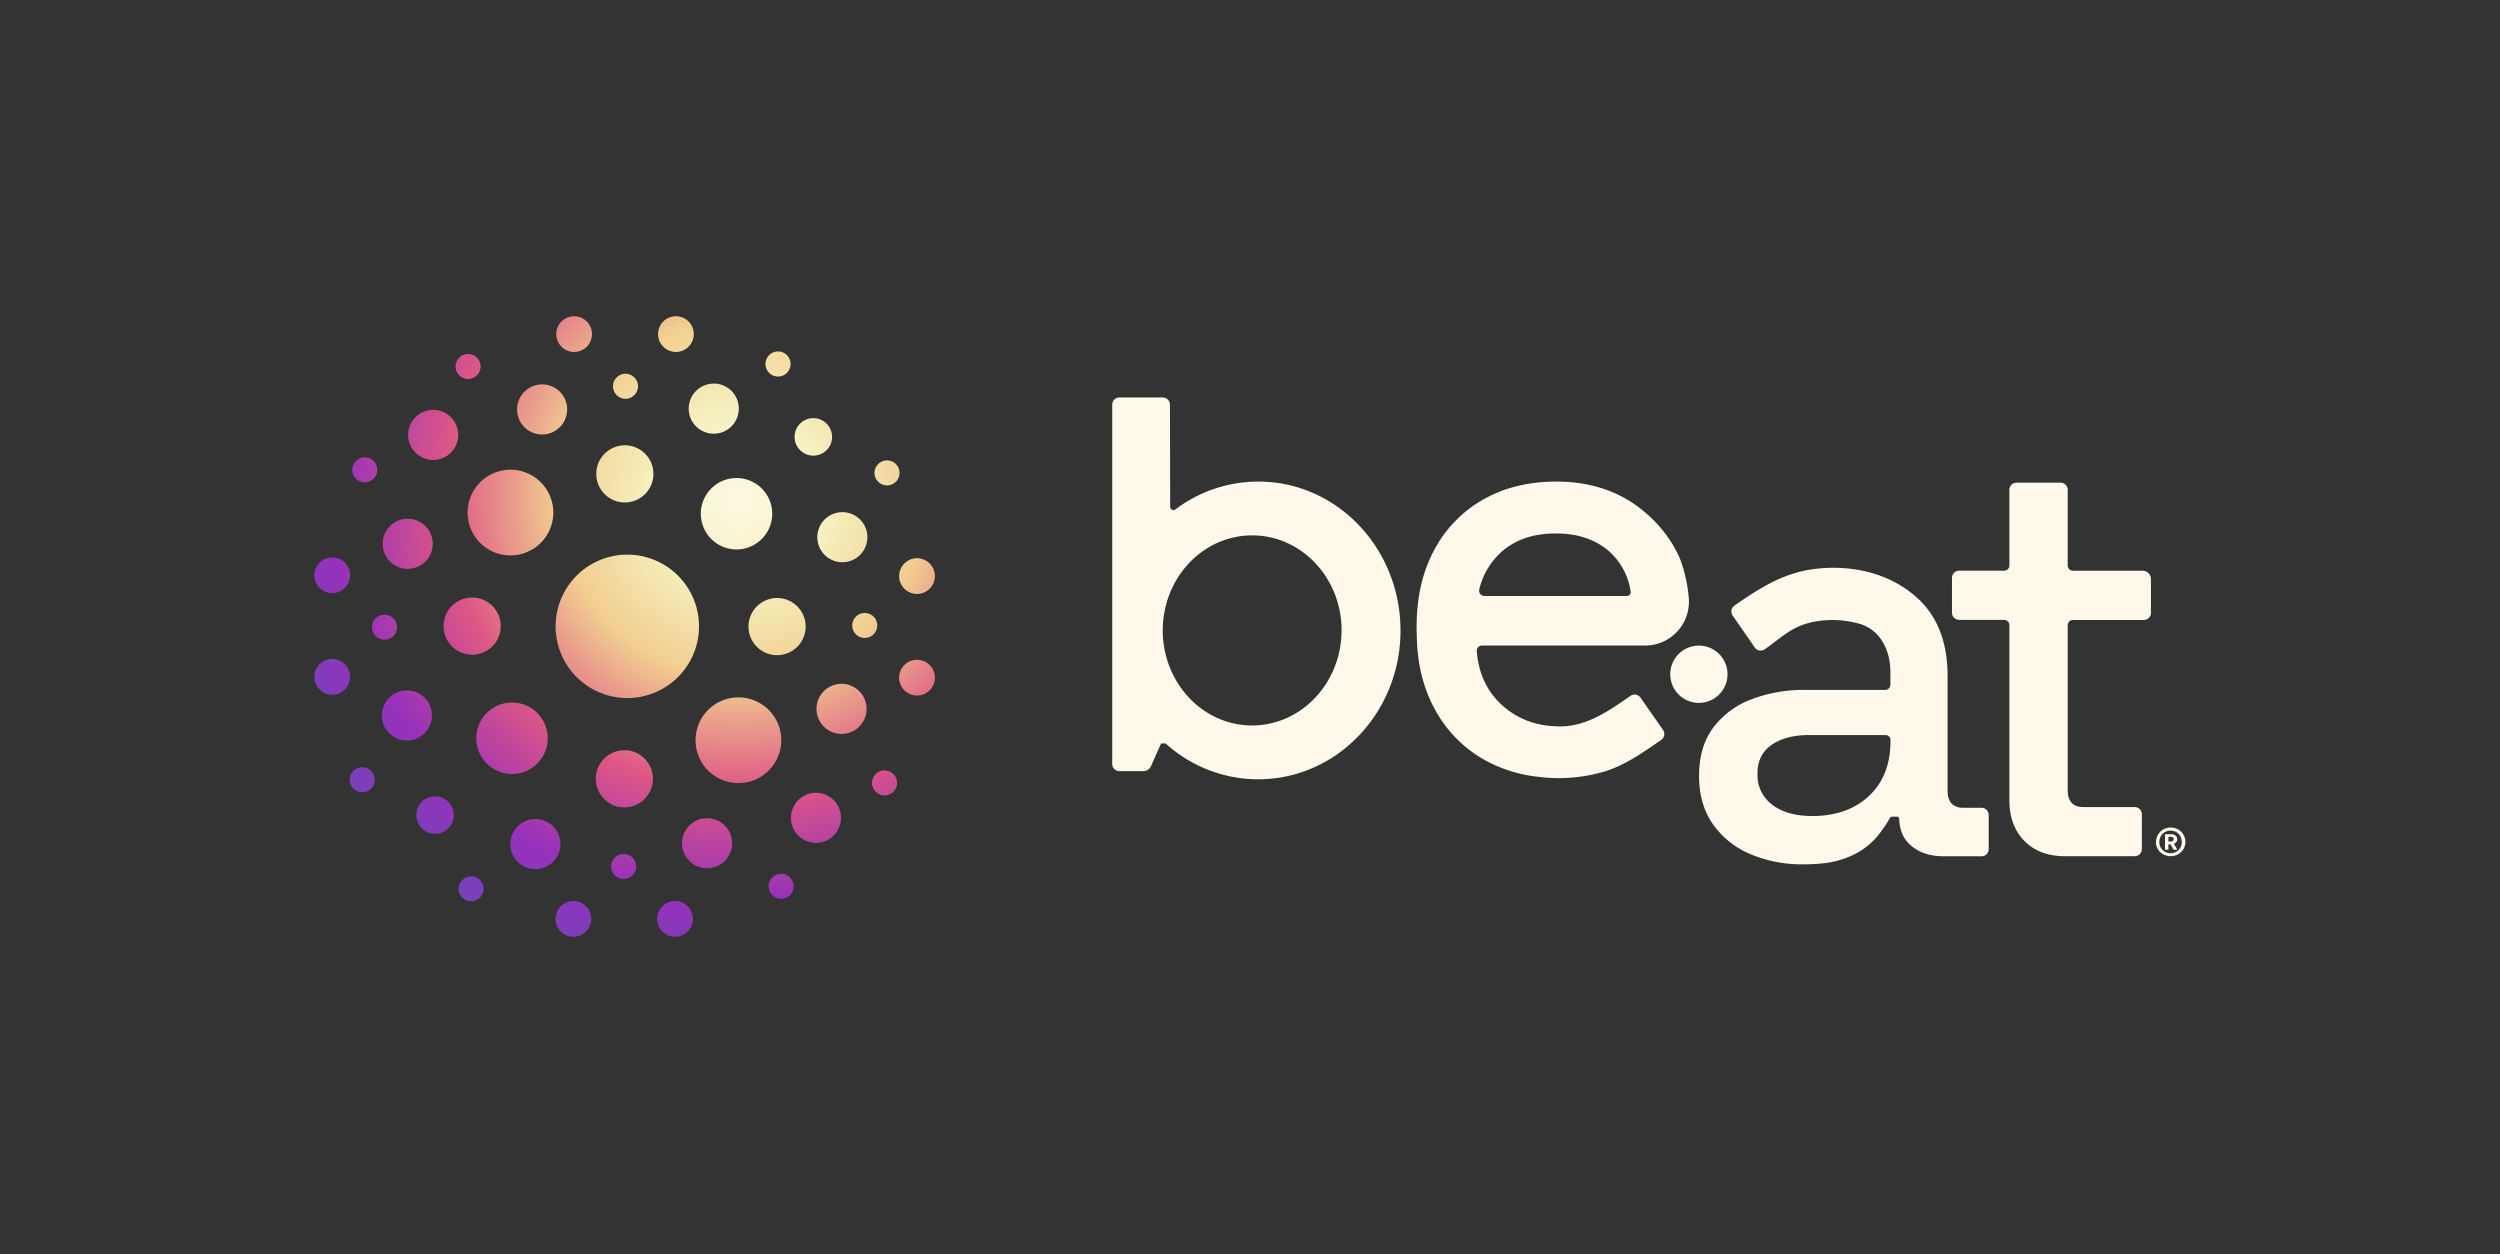 <svg id="Layer_1" data-name="Layer 1" xmlns="http://www.w3.org/2000/svg" xmlns:xlink="http://www.w3.org/1999/xlink" viewBox="0 0 933.31 468.29"><rect x="0" y="0" width="933.31" height="468.29" fill="#333333" stroke="none"/><defs><style>.cls-1{fill:url(#radial-gradient);}.cls-2{fill:#fff8eb;}</style><radialGradient id="radial-gradient" cx="-9007.34" cy="-8700.23" r="188.44" gradientTransform="translate(-8730.86 -8514.47) rotate(180)" gradientUnits="userSpaceOnUse"><stop offset="0" stop-color="#fdf9e2"/><stop offset="0.18" stop-color="#f5f0be"/><stop offset="0.36" stop-color="#f2ce90"/><stop offset="0.58" stop-color="#de5785"/><stop offset="0.8" stop-color="#9631ba"/><stop offset="0.99" stop-color="#7343b9"/></radialGradient></defs><path class="cls-1" d="M215.26,214.9a26.77,26.77,0,1,1,0,37.86A26.78,26.78,0,0,1,215.26,214.9Zm80,90.4a9.35,9.35,0,1,0,9.35-9.35A9.35,9.35,0,0,0,295.3,305.3Zm-65.73,21.48a4.67,4.67,0,1,0,0-6.61A4.67,4.67,0,0,0,229.57,326.78Zm-67.1-15.49a7,7,0,1,0-7-7A7,7,0,0,0,162.47,311.29Zm37.44,13.18a9.35,9.35,0,1,0-9.35-9.35A9.35,9.35,0,0,0,199.91,324.47Zm64.09-.31a9.35,9.35,0,1,0-9.35-9.35A9.35,9.35,0,0,0,264,324.16Zm-91.4,4.33a4.67,4.67,0,1,0,6.61,0A4.68,4.68,0,0,0,172.6,328.49Zm115.74-.92a4.67,4.67,0,1,0,6.61,0A4.67,4.67,0,0,0,288.34,327.57ZM171.07,162.36a9.35,9.35,0,1,0-9.35,9.35A9.35,9.35,0,0,0,171.07,162.36Zm-24.22,75.09a4.67,4.67,0,1,0-6.61,0A4.68,4.68,0,0,0,146.85,237.45Zm5.05,39a9.35,9.35,0,1,0-9.35-9.35A9.35,9.35,0,0,0,151.9,276.46Zm.3-64.09a9.35,9.35,0,1,0-9.35-9.35A9.34,9.34,0,0,0,152.2,212.37Zm-13.67,75.44a4.67,4.67,0,1,0,0,6.61A4.67,4.67,0,0,0,138.53,287.81Zm181-57.6a4.67,4.67,0,1,0,6.61,0A4.67,4.67,0,0,0,319.53,230.21ZM303.64,156.1a7,7,0,1,0,7,7A7,7,0,0,0,303.64,156.1Zm10.83,35.1a9.35,9.35,0,1,0,9.35,9.35A9.35,9.35,0,0,0,314.47,191.2Zm-.3,64.09a9.35,9.35,0,1,0,9.35,9.35A9.35,9.35,0,0,0,314.17,255.29Zm13.68-75.44a4.67,4.67,0,1,0,0-6.61A4.67,4.67,0,0,0,327.85,179.85Zm-.92,115.74a4.67,4.67,0,1,0,0-6.61A4.67,4.67,0,0,0,326.93,295.59ZM178.06,140.11a4.67,4.67,0,1,0-6.61,0A4.67,4.67,0,0,0,178.06,140.11Zm-38.59,32a4.67,4.67,0,1,0,0,6.61A4.68,4.68,0,0,0,139.47,172.09Zm97.34-31.21a4.67,4.67,0,1,0,0,6.61A4.67,4.67,0,0,0,236.81,140.88Zm29.65,2.31a9.35,9.35,0,1,0,9.35,9.35A9.35,9.35,0,0,0,266.46,143.19Zm-64.08.3a9.35,9.35,0,1,0,9.35,9.35A9.35,9.35,0,0,0,202.38,143.49Zm92.5-6.07a4.68,4.68,0,1,0-6,2.85A4.67,4.67,0,0,0,294.88,137.42ZM174.56,191.35a16,16,0,1,1,16,16A16,16,0,0,1,174.56,191.35Zm85.11,85a16,16,0,1,1,16,16A16,16,0,0,1,259.67,276.31Zm28.62-84.52A13.33,13.33,0,1,1,275,178.46,13.33,13.33,0,0,1,288.29,191.79ZM204.48,275.6a13.34,13.34,0,1,1-13.33-13.33A13.33,13.33,0,0,1,204.48,275.6Zm39.46-98.69a10.67,10.67,0,1,1-10.66-10.67A10.67,10.67,0,0,1,243.94,176.91Zm-.18,113.84a10.67,10.67,0,1,1-10.66-10.67A10.67,10.67,0,0,1,243.76,290.75Zm46.35-46.16a10.67,10.67,0,1,1,10.66-10.67A10.67,10.67,0,0,1,290.11,244.59Zm-113.84-.18a10.67,10.67,0,1,1,10.66-10.67A10.67,10.67,0,0,1,176.27,244.41Zm165.8,15.24a6.67,6.67,0,1,1,6.94-6.38A6.67,6.67,0,0,1,342.07,259.65Zm0-37.92a6.67,6.67,0,1,1,6.94-6.38A6.67,6.67,0,0,1,342.07,221.73ZM124.3,208.11a6.67,6.67,0,1,1-6.94,6.38A6.66,6.66,0,0,1,124.3,208.11Zm0,37.92a6.67,6.67,0,1,1-6.94,6.38A6.66,6.66,0,0,1,124.3,246Zm83.11,96.73a6.67,6.67,0,1,1,6.39,6.94A6.68,6.68,0,0,1,207.41,342.76Zm37.92,0a6.67,6.67,0,1,1,6.38,6.94A6.67,6.67,0,0,1,245.33,342.76ZM259,125a6.67,6.67,0,1,1-6.38-6.94A6.67,6.67,0,0,1,259,125ZM221,125a6.67,6.67,0,1,1-6.38-6.94A6.67,6.67,0,0,1,221,125Z"/><path class="cls-2" d="M803,216.22v12.56a2.66,2.66,0,0,1-2.67,2.67H773.86a1.94,1.94,0,0,0-1.94,2v61.51q0,6.33,5.91,6.34h19.1a2.66,2.66,0,0,1,2.67,2.67v13a2.66,2.66,0,0,1-2.67,2.67H770.86q-9.51,0-15.11-5.7t-5.6-15.22V233.4a2,2,0,0,0-1.95-2H731.39a2.67,2.67,0,0,1-2.67-2.67v-13a2.68,2.68,0,0,1,2.67-2.68H748.2a1.94,1.94,0,0,0,1.95-1.94V182.86a2.66,2.66,0,0,1,2.67-2.67h16.42a2.67,2.67,0,0,1,2.68,2.67v28.26a1.94,1.94,0,0,0,1.94,1.94h26A3.16,3.16,0,0,1,803,216.22Zm-60.57,87.91V317a2.67,2.67,0,0,1-2.67,2.67H725.65q-7.41,0-12-3.8l-.13-.12c-2.83-2.37-4.33-5.56-4.5-10a.88.88,0,0,0-.87-.86h-1.8a.85.85,0,0,0-.76.44,51.31,51.31,0,0,1-4.83,7,27.23,27.23,0,0,1-9.93,7.29,34.38,34.38,0,0,1-11,2.75,63.31,63.31,0,0,1-6.36.31,49.89,49.89,0,0,1-20-3.8,32.37,32.37,0,0,1-14-11.2q-5.17-7.39-5.17-18,0-10.77,5.17-17.86a31.73,31.73,0,0,1,14.16-10.67,54.68,54.68,0,0,1,20.4-3.59h29.76a1.94,1.94,0,0,0,1.94-1.95v-4.81c0-7.93-3.74-15.85-11.83-18a37.4,37.4,0,0,0-15.43-.91,27.73,27.73,0,0,0-7.46,2.2c-4.33,2-8.25,5.59-12.19,8.31a2.68,2.68,0,0,1-3.72-.67l-8.26-11.94a2.67,2.67,0,0,1,.68-3.72c8.95-6.19,17.57-11.8,28.56-13.47,13.79-2.09,28.77.88,39.37,10.34q11.63,10.35,11.63,29.37v42.91q0,3.9,2.25,5.4a6.5,6.5,0,0,0,3.67.94h6.69A2.67,2.67,0,0,1,742.41,304.13Zm-36.63-27.78a1.94,1.94,0,0,0-1.94-1.94H675.35q-8.67,0-14,3.69T656.12,289a13.61,13.61,0,0,0,5.49,11.41q5.49,4.23,15,4.23a36.61,36.61,0,0,0,9.93-1.28,26.68,26.68,0,0,0,11.2-6.22q7.5-7,8-18.92c0-.56,0-1.12,0-1.69Zm-182.95-41c0,30.7-23.79,55.58-53.14,55.58a51.59,51.59,0,0,1-34.55-13.37h-1.7L429.69,286a3.17,3.17,0,0,1-2.9,1.89h-8.9a2.67,2.67,0,0,1-2.67-2.67V151.06a2.66,2.66,0,0,1,2.67-2.67H434.1a2.67,2.67,0,0,1,2.67,2.66l.09,38.09a1.21,1.21,0,0,0,2,1,51.33,51.33,0,0,1,30.87-10.35C499,179.74,522.83,204.62,522.83,235.31Zm-22,0c0-19.59-14.95-35.48-33.39-35.48-16.25,0-29.78,12.35-32.76,28.7a36.85,36.85,0,0,0,0,13.57c3,16.35,16.51,28.7,32.76,28.7C485.88,270.8,500.83,254.91,500.83,235.31Zm120,37.15a2.67,2.67,0,0,1-.68,3.72c-6.44,4.46-12.92,9.09-20.43,11.57A60.11,60.11,0,0,1,574.27,290a52.7,52.7,0,0,1-20-6.27,47.38,47.38,0,0,1-18.64-19q-6.69-12.21-6.71-28.34h-.06v-2.55q0-16.32,6.57-28.51a46.72,46.72,0,0,1,18.33-18.87q11.77-6.67,27.25-6.67,15,0,26.39,6.67c8.62,5.08,16.24,13.38,20,22.7a54.53,54.53,0,0,1,3,13.4A16.39,16.39,0,0,1,614.13,241H553.31a1.93,1.93,0,0,0-2,2.07q1,12.36,9.15,19.91,8.84,8.21,22,8.2c10.07,0,18.32-5.91,26.26-11.41a2.67,2.67,0,0,1,3.72.68Zm-66.77-50h53.27a1.44,1.44,0,0,0,1.41-1.68,24.75,24.75,0,0,0-8.05-15q-7.63-6.68-19.93-6.67t-20,6.67a27.34,27.34,0,0,0-8.56,14.3A1.94,1.94,0,0,0,554,222.45Zm250.78,91.83a5.08,5.08,0,0,0,.73,2.69,5.21,5.21,0,0,0,2,1.9,5.5,5.5,0,0,0,2.75.71,5.62,5.62,0,0,0,2.79-.71,5.08,5.08,0,0,0,2-1.92,5.19,5.19,0,0,0,.73-2.69,5.27,5.27,0,0,0-2.71-4.66,5.52,5.52,0,0,0-2.79-.72,5.4,5.4,0,0,0-2.75.72,5.32,5.32,0,0,0-2.7,4.68Zm9.65,0a4.28,4.28,0,0,1-.55,2.13,3.91,3.91,0,0,1-1.5,1.52,4.44,4.44,0,0,1-4.28,0,4.15,4.15,0,0,1-1.5-1.5,4.28,4.28,0,0,1-.55-2.13,4.47,4.47,0,0,1,.55-2.18,4,4,0,0,1,1.5-1.52,4.44,4.44,0,0,1,4.28,0,3.89,3.89,0,0,1,1.5,1.51A4.4,4.4,0,0,1,814.47,314.26Zm-6.26-2.91v5.81h1.27v-2h.81l1.12,2h1.4l-1.27-2.24a1.86,1.86,0,0,0,.91-.65,1.74,1.74,0,0,0,.31-1,1.7,1.7,0,0,0-.61-1.38,2.5,2.5,0,0,0-1.65-.51Zm1.27,1h.94a1.19,1.19,0,0,1,.75.21.77.77,0,0,1,.27.63.82.82,0,0,1-.28.65,1.1,1.1,0,0,1-.74.24h-.94ZM628.29,242.83a10.69,10.69,0,1,0,14.83,2.94A10.68,10.68,0,0,0,628.29,242.83Z"/></svg>